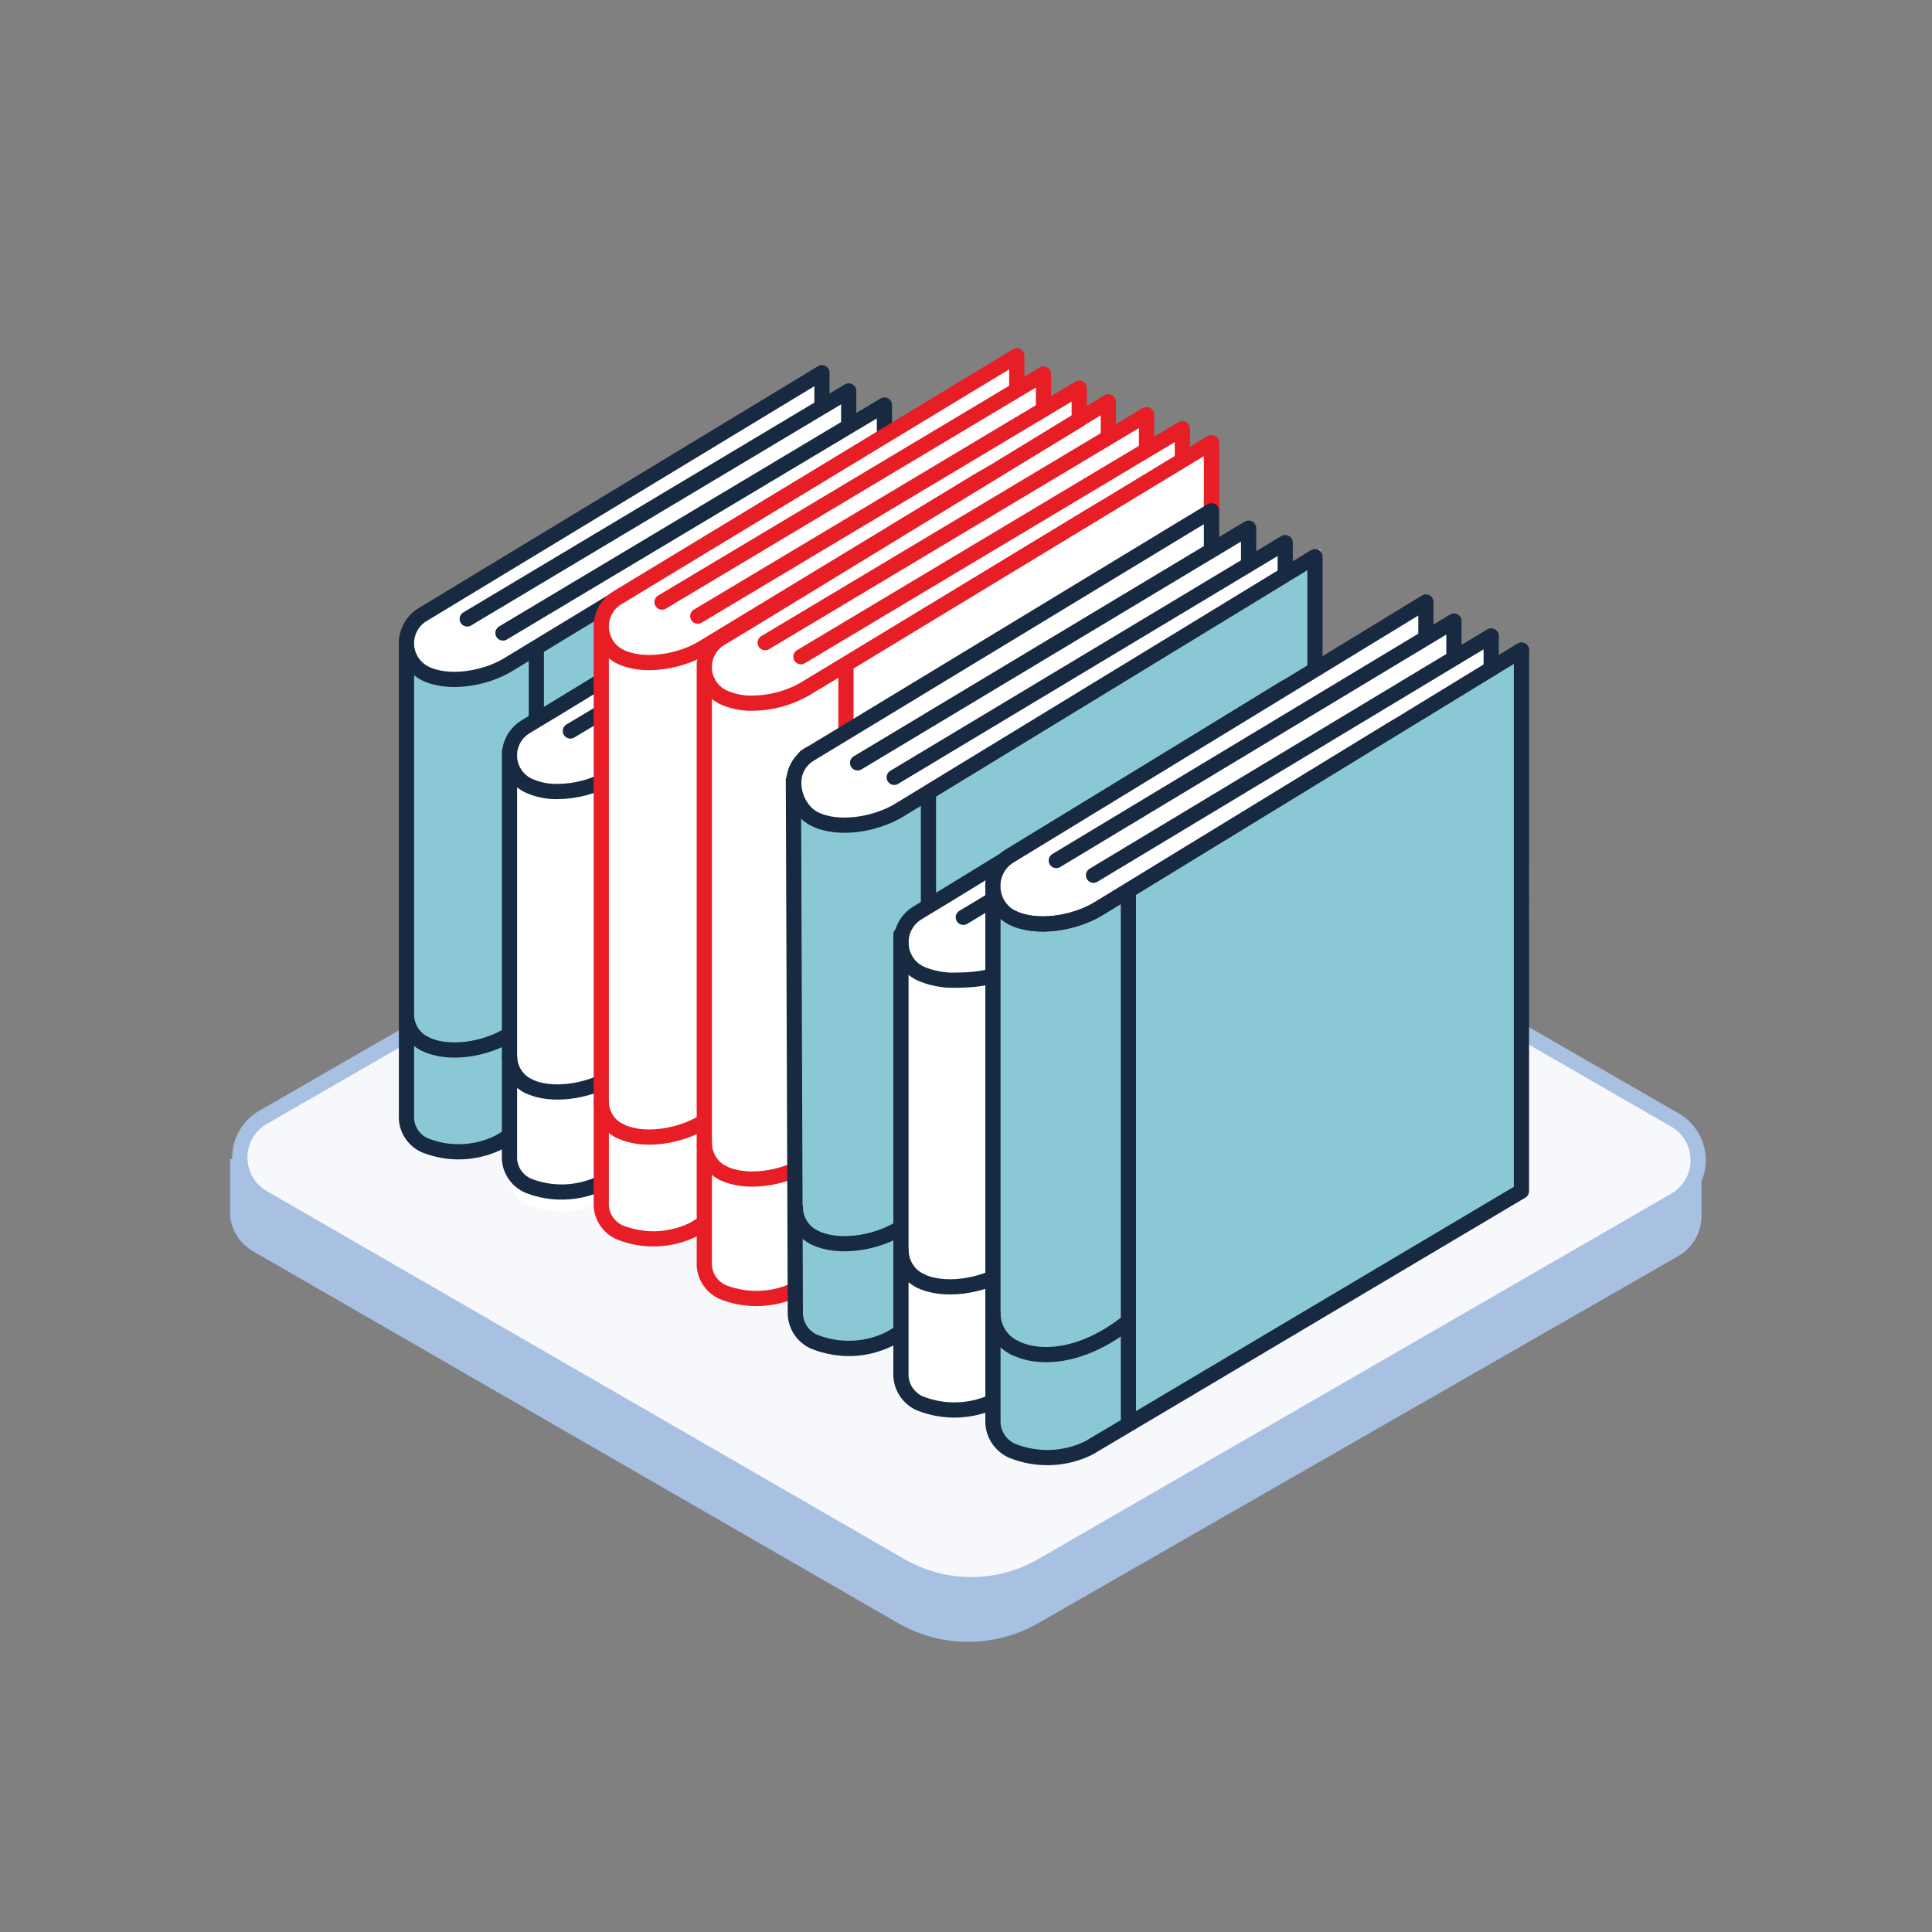 <?xml version="1.0" encoding="UTF-8"?><svg id="ICONS" xmlns="http://www.w3.org/2000/svg" viewBox="0 0 180 180"><rect x="0" y="0" width="180" height="180" fill="#808080" stroke="none"/><path d="M153.72,108.024l-57.38-32.67c-4.06-2.34-9.06-2.34-13.12,0L26,107.744l-4.56,.23v5.32h0c.14,1.37,.93,2.59,2.13,3.28l60.07,34.63c4.06,2.35,9.07,2.35,13.13,0l59.6-34.18c1.34-.77,2.16-2.2,2.15-3.74v-5.32l-4.8,.06h0Z" fill="#a8c0e1"/><path d="M24.5,104.104l59-34c4.06-2.35,9.06-2.35,13.12,0l59.44,34.25c2.06,1.19,2.77,3.82,1.58,5.89-.38,.66-.93,1.21-1.58,1.58l-59,34.06c-4.06,2.34-9.07,2.34-13.13,0L24.5,111.584c-2.07-1.19-2.77-3.84-1.58-5.9,.38-.66,.92-1.2,1.58-1.58Z" fill="#f7f8fc" stroke="#a8c0e1" stroke-miterlimit="10" stroke-width="1.417"/><path d="M79.07,36.424v3.16l3.33-1.85,.569,45.349-36.53,23.543c-2.15,1.05-4.64,1.14-6.86,.25-.97-.43-1.63-1.37-1.71-2.43l.001-46.107,38.71-23.615v3l2.49-1.3Z" fill="#fff"/><path d="M37.869,61.184v43.261s.851,5.404,12.101,1.492V60.444s-1.64,2.486-6.44,3.04c-4.826,.557-5.661-2.3-5.661-2.3Z" fill="#89c8d4"/><polygon points="85.11 39.004 86.59 80.953 49.97 102.653 49.97 60.444 85.11 39.004" fill="#89c8d4"/><path d="M37.87,59.614v44.66c.08,1.06,.74,2,1.71,2.43,2.22,.89,4.71,.8,6.86-.25l38.67-22.79V39.004l-37.83,22.96c-2.1,1.26-5.52,1.86-7.7,.76h0c-1.54-.78-2.15-2.67-1.37-4.21,.26-.52,.66-.95,1.16-1.25l37.21-22.54v3" fill="none" stroke="#172a41" stroke-linecap="round" stroke-linejoin="round" stroke-width="1.417"/><line x1="49.97" y1="60.444" x2="49.97" y2="104.324" fill="none" stroke="#172a41" stroke-linecap="round" stroke-linejoin="round" stroke-width="1.417"/><polyline points="43.53 57.664 79.07 36.424 79.07 39.584" fill="none" stroke="#172a41" stroke-linecap="round" stroke-linejoin="round" stroke-width="1.417"/><polyline points="46.86 58.974 82.4 37.734 82.4 40.664" fill="none" stroke="#172a41" stroke-linecap="round" stroke-linejoin="round" stroke-width="1.417"/><polygon points="59.58 98.774 59.58 64.544 59.53 64.464 92.07 44.734 94.72 43.134 94.72 77.124 94.72 87.444 59.59 108.124 59.58 108.104 59.58 98.774" fill="#fff"/><path d="M59.58,108.104h0l-3.54,3.9c-2.15,1.04-4.65,1.14-6.87,.25-.97-.44-1.62-1.37-1.7-2.43v-11.33h0c.03,1.13,.69,2.16,1.7,2.67,2.18,1.1,5.61,.5,7.7-.76l2.7-1.63v9.33h.01Z" fill="#fff"/><path d="M59.58,70.884v27.89l-2.7,1.63c-2.09,1.26-5.52,1.86-7.7,.76-1.01-.51-1.67-1.54-1.7-2.67h0v-28.12c0,1.18,.66,2.26,1.71,2.79,.86,.4,1.8,.6,2.75,.58,1.74-.01,3.44-.47,4.95-1.34l2.65-1.6,.04,.08Z" fill="#fff"/><path d="M88.8,50.114l3.25-1.94v2.83l.06,.1-32.58,19.7-2.65,1.6c-1.51,.87-3.21,1.33-4.95,1.34-.95,.02-1.89-.18-2.75-.58-1.54-.78-2.16-2.65-1.38-4.19,.27-.53,.67-.97,1.18-1.27l2.82-1.7,3.948-2.41,32.922-16.73v3.14s.13,.11,.13,.11Z" fill="#fff"/><path d="M82.4,47.324l-30.6,18.68-2.82,1.7c-1.48,.89-1.96,2.8-1.07,4.28,.3,.5,.74,.91,1.27,1.18,.86,.4,1.8,.6,2.75,.58,1.74-.01,3.44-.47,4.95-1.34l2.65-1.6,32.54-19.73,2.65-1.6v38l-35.13,20.65-3.54,2.08c-2.15,1.04-4.65,1.14-6.87,.25-.98-.44-1.64-1.38-1.71-2.45v-38" fill="none" stroke="#172a41" stroke-linecap="round" stroke-linejoin="round" stroke-width="1.417"/><polyline points="56.88 100.404 59.58 98.774 91.7 79.444" fill="none" stroke="#000" stroke-linecap="round" stroke-linejoin="round" stroke-width="1.417"/><path d="M49.18,101.164c2.18,1.1,5.61,.5,7.7-.76" fill="none" stroke="#172a41" stroke-linecap="round" stroke-linejoin="round" stroke-width="1.417"/><path d="M47.48,98.494c.03,1.13,.69,2.16,1.7,2.67" fill="none" stroke="#172a41" stroke-linecap="round" stroke-linejoin="round" stroke-width="1.417"/><polyline points="59.58 64.544 59.58 98.774 59.58 108.104" fill="none" stroke="#172a41" stroke-linecap="round" stroke-linejoin="round" stroke-width="1.417"/><polyline points="53.14 68.104 88.67 46.864 88.67 49.964" fill="none" stroke="#172a41" stroke-linecap="round" stroke-linejoin="round" stroke-width="1.417"/><polyline points="56.47 69.414 88.76 50.114 92.01 48.174 92.01 50.974" fill="none" stroke="#172a41" stroke-linecap="round" stroke-linejoin="round" stroke-width="1.417"/><path d="M39.57,97.244c2.18,1.11,5.61,.51,7.7-.75" fill="none" stroke="#172a41" stroke-linecap="round" stroke-linejoin="round" stroke-width="1.417"/><path d="M37.87,94.584c.03,1.13,.68,2.16,1.7,2.66" fill="none" stroke="#172a41" stroke-linecap="round" stroke-linejoin="round" stroke-width="1.417"/><path d="M99.29,41.194l-5.23-2.41-.25-3.98-7.05,4.98s-18.5,10.45-20.9,11.94-9.84,6.32-9.84,6.32v56.15" fill="#fff"/><path d="M56.02,58.044v54.34c.08,1.06,.74,2,1.71,2.43,2.22,.89,4.71,.8,6.86-.25l38.67-22.79V37.434l-37.83,22.96c-2.1,1.26-5.52,1.86-7.7,.76h0c-1.54-.78-2.15-2.67-1.37-4.21,.26-.52,.66-.95,1.16-1.25l37.21-22.54v3" fill="#fff" stroke="#e71e25" stroke-linecap="round" stroke-linejoin="round" stroke-width="1.417"/><line x1="68.12" y1="58.874" x2="68.12" y2="112.434" fill="none" stroke="#172a41" stroke-linecap="round" stroke-linejoin="round" stroke-width="1.417"/><polyline points="61.68 56.094 97.22 34.854 97.22 38.364" fill="#fff" stroke="#e71e25" stroke-linecap="round" stroke-linejoin="round" stroke-width="1.417"/><polyline points="65.01 57.404 100.55 36.164 100.55 39.094" fill="#fff" stroke="#e71e25" stroke-linecap="round" stroke-linejoin="round" stroke-width="1.417"/><polygon points="77.73 106.884 77.73 62.654 77.68 62.574 110.22 42.844 112.87 41.244 112.87 85.234 112.87 95.554 77.74 118.054 77.73 118.034 77.73 106.884" fill="#fff"/><path d="M106.95,41.884l3.25-1.94v2.83l.06,.1-32.58,19.7-2.65,1.6c-1.51,.87-3.21,1.33-4.95,1.34-.95,.02-1.89-.18-2.75-.58-1.54-.78-2.16-2.65-1.38-4.19,.27-.53,.67-.97,1.18-1.27l2.82-1.7,1.31,2.14,35.56-21.28v3.14s.13,.11,.13,.11Z" fill="#fff"/><path d="M77.73,118.034h0l-3.54,2.08c-2.15,1.04-4.65,1.14-6.87,.25-.97-.44-1.62-1.37-1.7-2.43v-11.33h0c.03,1.13,.69,2.16,1.7,2.67,2.18,1.1,5.61,.5,7.7-.76l2.7-1.63v11.15h.01Z" fill="#fff"/><path d="M77.73,62.654v44.23l-2.7,1.63c-2.09,1.26-5.52,1.86-7.7,.76-1.01-.51-1.67-1.54-1.7-2.67h0V62.144c0,1.18,.66,2.26,1.71,2.79,.86,.4,1.8,.6,2.75,.58,1.74-.01,3.44-.47,4.95-1.34l2.65-1.6,.04,.08Z" fill="#fff"/><path d="M100.55,39.094l-30.6,18.68-2.82,1.7c-1.48,.89-1.96,2.8-1.07,4.28,.3,.5,.74,.91,1.27,1.18,.86,.4,1.8,.6,2.75,.58,1.74-.01,3.44-.47,4.95-1.34l2.65-1.6,32.54-19.73,2.65-1.6v56.15l-35.13,20.65-3.54,2.08c-2.15,1.04-4.65,1.14-6.87,.25-.98-.44-1.64-1.38-1.71-2.45V61.774" fill="#fff" stroke="#e71e25" stroke-linecap="round" stroke-linejoin="round" stroke-width="1.417"/><polyline points="75.03 108.514 77.73 106.884 112.85 87.554" fill="none" stroke="#000" stroke-linecap="round" stroke-linejoin="round" stroke-width="1.417"/><path d="M67.33,109.274c2.18,1.1,5.61,.5,7.7-.76" fill="none" stroke="#e71e25" stroke-linecap="round" stroke-linejoin="round" stroke-width="1.417"/><path d="M65.63,106.604c.03,1.13,.69,2.16,1.7,2.67" fill="none" stroke="#e71e25" stroke-linecap="round" stroke-linejoin="round" stroke-width="1.417"/><polyline points="77.73 79.054 77.73 106.884 77.73 118.034" fill="none" stroke="#172a41" stroke-linecap="round" stroke-linejoin="round" stroke-width="1.417"/><polyline points="71.29 59.874 106.82 38.634 106.82 41.734" fill="#fff" stroke="#e71e25" stroke-linecap="round" stroke-linejoin="round" stroke-width="1.417"/><polyline points="74.62 61.184 106.91 41.884 110.16 39.944 110.16 42.744" fill="#fff" stroke="#e71e25" stroke-linecap="round" stroke-linejoin="round" stroke-width="1.417"/><path d="M57.72,105.354c2.18,1.11,5.61,.51,7.7-.75" fill="none" stroke="#e71e25" stroke-linecap="round" stroke-linejoin="round" stroke-width="1.417"/><path d="M56.02,102.694c.03,1.13,.68,2.16,1.7,2.66" fill="none" stroke="#e71e25" stroke-linecap="round" stroke-linejoin="round" stroke-width="1.417"/><path d="M75.03,64.174l2.65-1.6,32.54-19.73,2.65-1.6v56.15" fill="#fff" stroke="#e71e25" stroke-linecap="round" stroke-linejoin="round" stroke-width="1.417"/><line x1="78.815" y1="62.032" x2="78.815" y2="67.856" fill="#fff" stroke="#e71e25" stroke-linecap="round" stroke-linejoin="round" stroke-width="1.417"/><path d="M75.03,70.514l2.65-1.6,32.54-19.73,2.65-1.6v49.82" fill="#fff" stroke="#172a41" stroke-linecap="round" stroke-linejoin="round" stroke-width="1.417"/><polyline points="79.9 71.074 116.33 49.204 116.33 52.814" fill="#fff" stroke="#172a41" stroke-linecap="round" stroke-linejoin="round" stroke-width="1.417"/><polyline points="83.31 72.424 119.74 50.554 119.74 53.574" fill="#fff" stroke="#172a41" stroke-linecap="round" stroke-linejoin="round" stroke-width="1.417"/><path d="M123.033,51.127v50.4l-36.62,21.7s.152-.023-3.69,2.23c-3.842,2.253-9.14-.14-8.93-2.29v-50.4s.727,3.802,5.335,3.843c3.165,.028,7.734-3.365,7.734-3.365l36.171-22.117Z" fill="#89c8d4"/><path d="M73.92,72.664l.18,49.84c.08,1.1,.75,2.06,1.75,2.5,2.28,.91,4.83,.82,7.03-.26l39.63-23.47V51.864l-38.77,23.64c-2.15,1.3-5.66,1.92-7.89,.78h0c-1.58-.81-2.39-3.16-1.58-4.75,.27-.53,.68-.98,1.19-1.29" fill="none" stroke="#172a41" stroke-linecap="round" stroke-linejoin="round" stroke-width="1.417"/><line x1="86.5" y1="73.934" x2="86.5" y2="122.564" fill="none" stroke="#172a41" stroke-linecap="round" stroke-linejoin="round" stroke-width="1.417"/><polygon points="96.35 116.844 96.35 77.834 96.3 77.744 129.65 57.434 132.37 55.784 132.37 94.554 132.37 105.184 96.36 128.344 96.35 128.324 96.35 116.844" fill="#fff"/><path d="M96.35,128.324h0l-3.63,2.14c-2.21,1.08-4.76,1.17-7.04,.26-.99-.45-1.66-1.41-1.74-2.5v-11.67h0c.03,1.17,.7,2.22,1.74,2.75,2.23,1.13,5.75,.51,7.89-.78l2.77-1.68v11.48h.01Z" fill="#fff"/><path d="M96.35,86.234v39.02l-2.77,1.68c-2.14,1.3-5.66,1.92-7.89,.78-1.04-.53-1.71-1.58-1.74-2.75h0v-39.25c0,1.21,.67,2.33,1.75,2.87,.88,.42,1.85,.62,2.82,.6,1.78-.01,3.53-.49,5.07-1.38l2.72-1.65,.04,.08Z" fill="#fff"/><path d="M126.3,66.844l3.33-2v2.91l.06,.1-33.39,20.29-2.72,1.65c-1.54,.89-3.29,1.37-5.07,1.38-.97,.02-1.94-.18-2.82-.6-1.58-.8-2.21-2.73-1.41-4.32,.27-.54,.69-.99,1.21-1.31l2.89-1.75,5.68-3.44,32.11-16.27v3.23l.13,.11v.02Z" fill="#fff"/><path d="M132.37,107.084l-36.01,21.26-3.63,2.14c-2.21,1.08-4.76,1.17-7.04,.26-1.01-.45-1.68-1.42-1.75-2.52v-41.15" fill="none" stroke="#172a41" stroke-linecap="round" stroke-linejoin="round" stroke-width="1.417"/><path d="M119.74,64.064l-31.36,19.23-2.89,1.75c-1.51,.91-2,2.89-1.1,4.41,.31,.52,.76,.94,1.3,1.21,.88,.42,2.18,.69,3.15,.66,1.78-.01,3.49-.12,5.04-1.01l2.72-1.65" fill="none" stroke="#172a41" stroke-linecap="round" stroke-linejoin="round" stroke-width="1.417"/><polyline points="93.58 118.524 96.35 116.844 132.35 96.944" fill="none" stroke="#000" stroke-linecap="round" stroke-linejoin="round" stroke-width="1.417"/><path d="M85.69,119.304c2.23,1.13,5.75,.51,7.89-.78" fill="none" stroke="#172a41" stroke-linecap="round" stroke-linejoin="round" stroke-width="1.417"/><path d="M83.95,116.554c.03,1.17,.7,2.22,1.74,2.75" fill="none" stroke="#172a41" stroke-linecap="round" stroke-linejoin="round" stroke-width="1.417"/><polyline points="96.35 78.394 96.35 116.844 96.35 128.324" fill="none" stroke="#172a41" stroke-linecap="round" stroke-linejoin="round" stroke-width="1.417"/><polyline points="89.75 85.464 126.17 63.594 126.17 66.784" fill="none" stroke="#172a41" stroke-linecap="round" stroke-linejoin="round" stroke-width="1.417"/><polyline points="93.16 86.814 126.26 66.944 129.59 64.944 129.59 67.824" fill="none" stroke="#172a41" stroke-linecap="round" stroke-linejoin="round" stroke-width="1.417"/><path d="M75.84,115.274c2.23,1.14,5.75,.53,7.89-.77" fill="none" stroke="#172a41" stroke-linecap="round" stroke-linejoin="round" stroke-width="1.417"/><path d="M74.1,112.534c.03,1.17,.7,2.22,1.74,2.74" fill="none" stroke="#172a41" stroke-linecap="round" stroke-linejoin="round" stroke-width="1.417"/><path d="M137.62,64.524l-5.45-2.53,.68-5.91-8.858,5.405s-24.956,15.66-27.642,16.905c-3.84,1.78-3.84,3.82-3.84,3.82v52.31" fill="#fff"/><path d="M141.75,60.574v50.4l-36.62,21.7s.152-.023-3.69,2.23c-3.842,2.253-9.14-.14-8.93-2.29v-50.4s.727,3.802,5.335,3.843c3.165,.028,7.734-3.365,7.734-3.365l36.171-22.117Z" fill="#89c8d4"/><path d="M92.51,82.214v50.4c.08,1.12,.77,2.1,1.78,2.55,2.31,.93,4.91,.84,7.15-.26l40.31-23.93V60.574l-39.44,24.11c-2.19,1.32-5.75,1.95-8.03,.8h0c-1.61-.82-2.24-2.8-1.43-4.42,.27-.54,.69-1,1.21-1.31l38.79-23.67v3.15" fill="none" stroke="#172a41" stroke-linecap="round" stroke-linejoin="round" stroke-width="1.417"/><line x1="105.13" y1="83.084" x2="105.13" y2="132.674" fill="none" stroke="#172a41" stroke-linecap="round" stroke-linejoin="round" stroke-width="1.417"/><path d="M94.46,125.534c2.5,1.29,6.46,.79,10.24-2.09" fill="none" stroke="#172a41" stroke-linecap="round" stroke-linejoin="round" stroke-width="1.417"/><path d="M92.51,122.444c.03,1.31,.78,2.5,1.95,3.09" fill="none" stroke="#172a41" stroke-linecap="round" stroke-linejoin="round" stroke-width="1.417"/><polyline points="98.41 80.174 135.46 57.864 135.46 61.554" fill="#fff" stroke="#172a41" stroke-linecap="round" stroke-linejoin="round" stroke-width="1.417"/><polyline points="101.88 81.544 138.93 59.244 138.93 62.314" fill="#fff" stroke="#172a41" stroke-linecap="round" stroke-linejoin="round" stroke-width="1.417"/><path d="M141.76,60.574l-39.44,24.11c-2.19,1.32-5.75,1.95-8.03,.8" fill="none" stroke="#172a41" stroke-linecap="round" stroke-linejoin="round" stroke-width="1.417"/></svg>